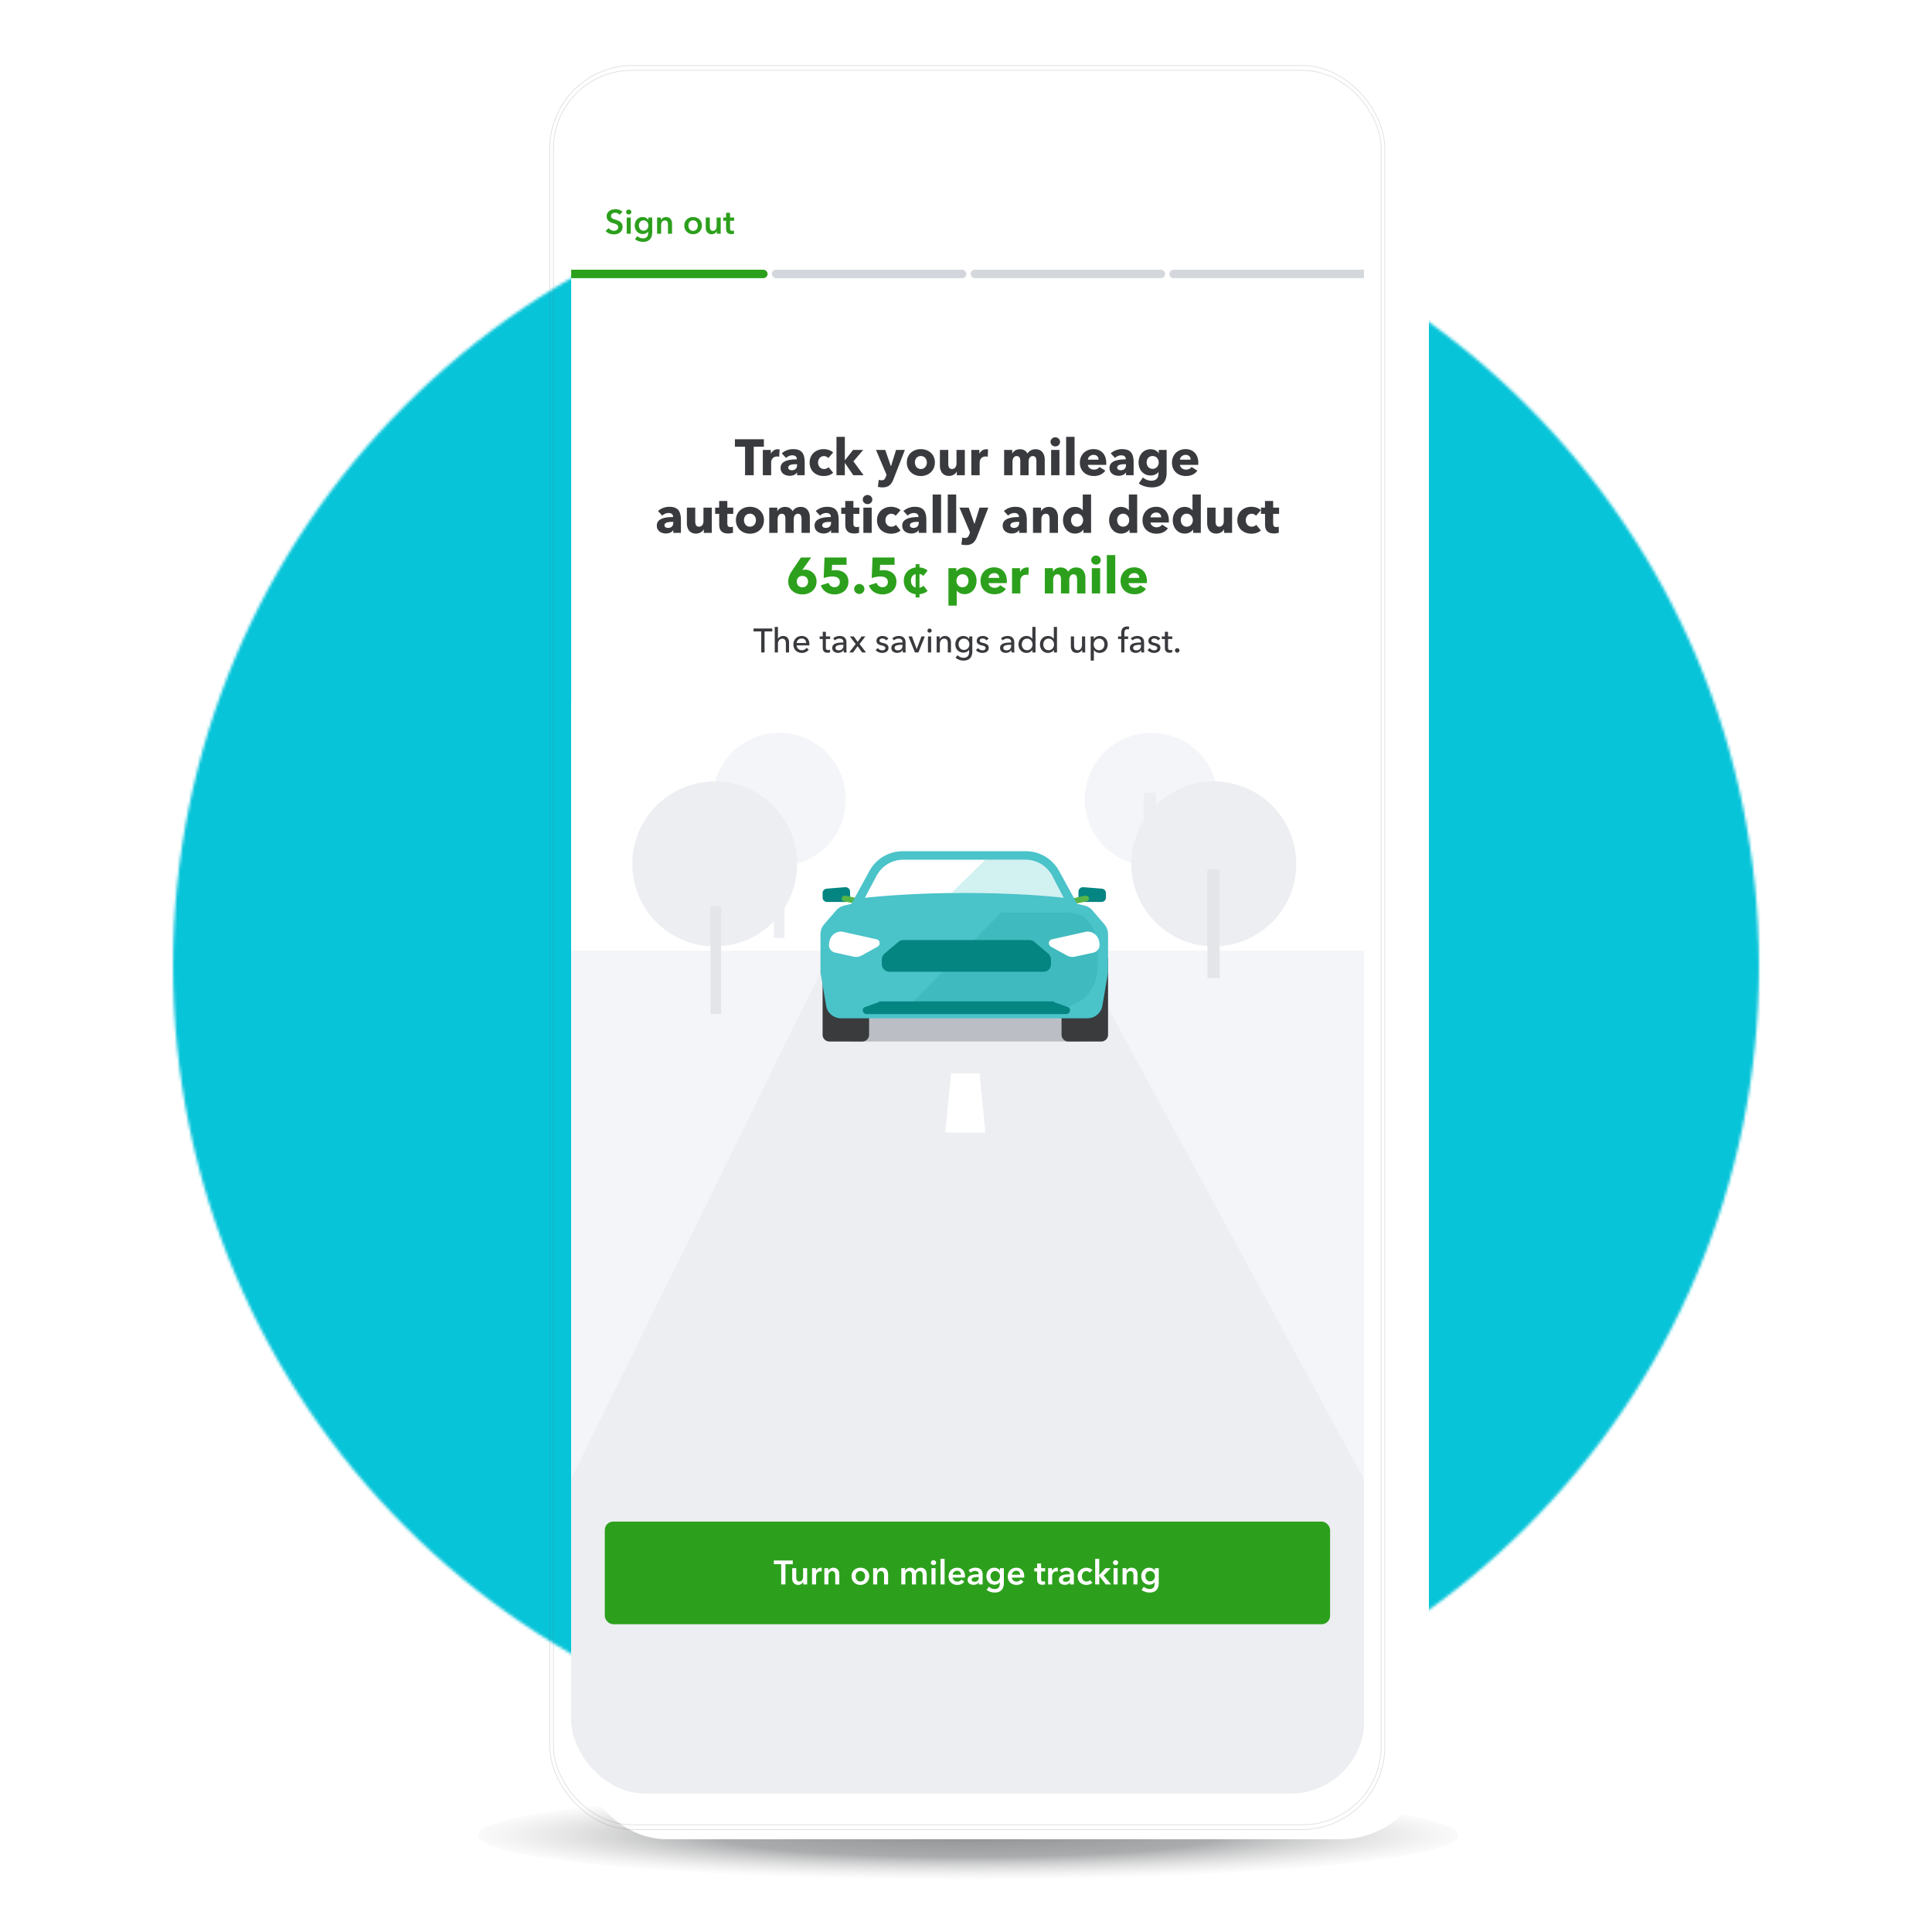 <svg xmlns="http://www.w3.org/2000/svg" width="670" height="670" fill="none" viewBox="0 0 670 670">
  <mask id="a" width="550" height="550" x="60" y="60" maskUnits="userSpaceOnUse" style="mask-type:alpha">
    <circle cx="335" cy="335" r="275" fill="#0FD46C"/>
  </mask>
  <g mask="url(#a)">
    <path fill="#07C4D9" d="M10 34h720v720H10z"/>
  </g>
  <g filter="url(#b)">
    <ellipse cx="335.709" cy="636.423" fill="url(#c)" rx="170" ry="15.577"/>
  </g>
  <g filter="url(#d)">
    <rect width="3.4" height="84.156" x="481.911" y="135.459" fill="#E8E8E8" rx="1.7"/>
  </g>
  <g filter="url(#e)">
    <rect width="3.4" height="40.803" x="481.911" y="258.718" fill="#E8E8E8" rx="1.7"/>
  </g>
  <g filter="url(#f)">
    <rect width="294.95" height="619.697" x="187.81" y="19" fill="#fff" rx="30.66"/>
  </g>
  <g filter="url(#g)">
    <rect width="287.045" height="608.391" x="191.762" y="24.228" stroke="#606366" stroke-opacity=".2" stroke-width=".256" rx="27.126"/>
  </g>
  <g filter="url(#h)">
    <rect width="289.594" height="611.791" x="190.486" y="22.528" stroke="#606366" stroke-opacity=".2" stroke-width=".256" rx="28.829"/>
  </g>
  <g clip-path="url(#i)">
    <g clip-path="url(#j)">
      <path fill="#fff" d="M198 29h275v595.467H198z"/>
      <path fill="#393A3D" d="M265.146 218.98v7.287h-1.162v-7.287h-2.663v-1.021h6.489v1.021h-2.664Zm4.632 2.57h.023c.259-.552.963-.998 1.76-.998 1.432 0 2.077 1.021 2.077 2.265v3.45h-1.103v-3.075c0-.903-.234-1.701-1.255-1.701-.868 0-1.502.728-1.502 1.831v2.945h-1.103v-8.871h1.103v4.154Zm6.488 1.443h3.309c-.023-.88-.54-1.572-1.56-1.572-.951 0-1.678.704-1.749 1.572Zm4.424.446c0 .117 0 .246-.012.375h-4.412c.035.951.833 1.69 1.807 1.69a1.91 1.91 0 0 0 1.619-.845l.775.622c-.599.774-1.408 1.138-2.394 1.138-1.689 0-2.933-1.173-2.933-2.921 0-1.737 1.244-2.946 2.875-2.946 1.642 0 2.675 1.115 2.675 2.887Zm7.195-2.734v.903h-1.478v2.899c0 .668.234.938.786.938.199 0 .457-.047.645-.141l.035.904a2.854 2.854 0 0 1-.938.152c-1.045 0-1.619-.586-1.619-1.736v-3.016h-1.068v-.903h1.068v-1.596h1.091v1.596h1.478Zm4.601 2.112v-.153c0-.821-.552-1.22-1.373-1.22a2.29 2.29 0 0 0-1.584.646l-.587-.704c.54-.517 1.373-.834 2.277-.834 1.595 0 2.323.951 2.323 2.183v2.429c0 .375.023.833.082 1.103h-.997a3.605 3.605 0 0 1-.094-.798h-.036c-.398.598-1.032.938-1.865.938-.88 0-2.018-.434-2.018-1.713 0-1.678 1.994-1.877 3.872-1.877Zm0 .798h-.27c-1.091 0-2.476.117-2.476 1.056 0 .657.587.868 1.138.868 1.033 0 1.608-.692 1.608-1.631v-.293Zm2.03 2.652 2.229-2.922-2.03-2.64h1.361l1.361 1.913 1.373-1.913h1.291l-2.007 2.628 2.241 2.934h-1.373l-1.548-2.171-1.573 2.171h-1.325Zm13.56-4.799-.762.645a1.519 1.519 0 0 0-1.291-.692c-.505 0-1.033.199-1.033.727 0 .47.423.646 1.268.833 1.056.235 1.865.669 1.865 1.643 0 1.314-1.091 1.795-2.217 1.795-.845 0-1.713-.328-2.241-.997l.786-.669c.293.434.856.774 1.478.774.552 0 1.103-.199 1.103-.809 0-.516-.505-.704-1.455-.927-.739-.176-1.619-.493-1.619-1.537 0-1.197 1.044-1.702 2.1-1.702.786 0 1.619.317 2.018.916Zm4.909 1.349v-.153c0-.821-.552-1.22-1.373-1.22a2.29 2.29 0 0 0-1.584.646l-.587-.704c.54-.517 1.373-.834 2.277-.834 1.595 0 2.323.951 2.323 2.183v2.429c0 .375.023.833.082 1.103h-.997a3.605 3.605 0 0 1-.094-.798h-.036c-.398.598-1.032.938-1.865.938-.88 0-2.018-.434-2.018-1.713 0-1.678 1.994-1.877 3.872-1.877Zm0 .798h-.27c-1.091 0-2.476.117-2.476 1.056 0 .657.587.868 1.138.868 1.033 0 1.608-.692 1.608-1.631v-.293Zm7.744-2.91-2.23 5.562h-1.197l-2.264-5.562h1.22l1.631 4.377h.024l1.642-4.377h1.174Zm2.181 0v5.562h-1.103v-5.562h1.103Zm.188-2.006c0 .399-.341.704-.74.704a.72.72 0 0 1-.727-.704c0-.399.329-.716.727-.716.399 0 .74.305.74.716Zm1.687 2.006h1.044c.024.282.047.681.047.915h.035c.27-.598 1.009-1.068 1.807-1.068 1.432 0 2.077 1.021 2.077 2.265v3.45h-1.103v-3.086c0-.904-.246-1.702-1.267-1.702-.868 0-1.49.728-1.49 1.831v2.957h-1.103v-4.365c0-.294-.012-.833-.047-1.197Zm6.606 7.369.704-.857a2.82 2.82 0 0 0 2.03.903c1.467 0 1.959-.903 1.959-2.053v-.716h-.023c-.411.622-1.173.963-1.96.963-1.701 0-2.804-1.268-2.804-2.863 0-1.596 1.091-2.899 2.793-2.899.798 0 1.584.352 2.006 1.045h.024v-.892h1.067v5.28c0 1.619-.762 3.098-3.074 3.098-.962 0-2.03-.376-2.722-1.009Zm1.044-4.647c0 1.021.681 1.96 1.842 1.96 1.139 0 1.889-.857 1.889-1.96 0-1.056-.762-1.959-1.889-1.959-1.161 0-1.842.891-1.842 1.959Zm10.406-1.959-.763.645a1.516 1.516 0 0 0-1.291-.692c-.504 0-1.032.199-1.032.727 0 .47.422.646 1.267.833 1.056.235 1.866.669 1.866 1.643 0 1.314-1.091 1.795-2.218 1.795-.845 0-1.713-.328-2.241-.997l.786-.669a1.83 1.83 0 0 0 1.479.774c.551 0 1.103-.199 1.103-.809 0-.516-.505-.704-1.455-.927-.74-.176-1.62-.493-1.62-1.537 0-1.197 1.045-1.702 2.101-1.702.786 0 1.619.317 2.018.916Zm7.842 1.349v-.153c0-.821-.552-1.22-1.373-1.22a2.29 2.29 0 0 0-1.584.646l-.587-.704c.54-.517 1.373-.834 2.276-.834 1.596 0 2.324.951 2.324 2.183v2.429c0 .375.023.833.082 1.103h-.998a3.665 3.665 0 0 1-.093-.798h-.036c-.399.598-1.032.938-1.865.938-.88 0-2.018-.434-2.018-1.713 0-1.678 1.994-1.877 3.872-1.877Zm0 .798h-.27c-1.091 0-2.476.117-2.476 1.056 0 .657.587.868 1.138.868 1.033 0 1.608-.692 1.608-1.631v-.293Zm7.333 1.772c-.423.668-1.22 1.032-2.007 1.032-1.713 0-2.804-1.314-2.804-2.945 0-1.643 1.127-2.922 2.793-2.922.903 0 1.595.446 1.983.986h.023v-4.142h1.103v8.871h-1.068v-.88h-.023Zm-3.661-1.913c0 1.044.634 2.018 1.842 2.018 1.127 0 1.878-.938 1.878-2.006 0-1.068-.751-2.018-1.878-2.018-1.208 0-1.842.962-1.842 2.006Zm11.109 1.913c-.423.668-1.22 1.032-2.007 1.032-1.713 0-2.804-1.314-2.804-2.945 0-1.643 1.127-2.922 2.793-2.922.903 0 1.595.446 1.983.986h.023v-4.142h1.103v8.871h-1.068v-.88h-.023Zm-3.661-1.913c0 1.044.634 2.018 1.842 2.018 1.127 0 1.877-.938 1.877-2.006 0-1.068-.75-2.018-1.877-2.018-1.208 0-1.842.962-1.842 2.006Zm14.57 2.793h-1.044a12.99 12.99 0 0 1-.047-.916h-.024c-.281.587-1.009 1.068-1.818 1.068-1.432 0-2.077-1.021-2.077-2.264v-3.45h1.103v3.074c0 .915.246 1.713 1.267 1.713.88 0 1.49-.727 1.49-1.83v-2.957h1.103v4.365c0 .293.012.833.047 1.197Zm2.969-.833v3.649h-1.103v-8.378h1.079v.868h.036c.363-.586 1.091-1.021 2.006-1.021 1.654 0 2.781 1.279 2.781 2.922 0 1.631-1.091 2.945-2.804 2.945-.787 0-1.549-.364-1.96-.985h-.035Zm3.661-1.96c0-1.044-.646-2.006-1.854-2.006-1.127 0-1.877.95-1.877 2.018 0 1.068.75 2.006 1.877 2.006 1.208 0 1.854-.974 1.854-2.018Zm8.222-2.769v.903h-1.29v4.659h-1.103v-4.659h-1.103v-.903h1.103v-1.162c0-1.302.575-2.288 2.077-2.288.258 0 .481.024.692.083l-.129.95a1.954 1.954 0 0 0-.552-.082c-.833 0-.985.657-.985 1.337v1.162h1.29Zm4.477 2.112v-.153c0-.821-.551-1.22-1.372-1.22a2.29 2.29 0 0 0-1.584.646l-.587-.704c.54-.517 1.373-.834 2.276-.834 1.596 0 2.323.951 2.323 2.183v2.429c0 .375.024.833.083 1.103h-.998a3.666 3.666 0 0 1-.094-.798h-.035c-.399.598-1.032.938-1.865.938-.88 0-2.019-.434-2.019-1.713 0-1.678 1.995-1.877 3.872-1.877Zm0 .798h-.269c-1.092 0-2.476.117-2.476 1.056 0 .657.586.868 1.138.868 1.032 0 1.607-.692 1.607-1.631v-.293Zm6.665-2.147-.763.645a1.516 1.516 0 0 0-1.29-.692c-.505 0-1.033.199-1.033.727 0 .47.422.646 1.267.833 1.056.235 1.866.669 1.866 1.643 0 1.314-1.091 1.795-2.218 1.795-.845 0-1.713-.328-2.241-.997l.786-.669a1.83 1.83 0 0 0 1.479.774c.551 0 1.103-.199 1.103-.809 0-.516-.505-.704-1.455-.927-.74-.176-1.62-.493-1.62-1.537 0-1.197 1.045-1.702 2.101-1.702.786 0 1.619.317 2.018.916Zm4.169-.763v.903h-1.478v2.899c0 .668.234.938.786.938.199 0 .457-.047.645-.141l.035.904a2.854 2.854 0 0 1-.938.152c-1.045 0-1.619-.586-1.619-1.736v-3.016h-1.068v-.903h1.068v-1.596h1.091v1.596h1.478Zm2.501 4.858c0 .41-.341.774-.787.774a.782.782 0 0 1-.786-.763c0-.422.341-.774.786-.774.446 0 .787.34.787.763Z"/>
      <path fill="#fff" d="M198 243.133h275V453.6H198z"/>
      <path fill="#F4F5F8" d="M198 329.667h275V513H198z"/>
      <path fill="#ECEEF1" d="m373.47 329.667-83.034-4.4L198 513h275l-99.53-183.333Z"/>
      <path fill="#fff" d="m339.696 372.2 2.037 20.534H327.8l2.037-20.534h9.859Z"/>
      <path fill="#BBBEC5" d="M373.734 361.2h-77.935c-2.163 0-3.932-1.776-3.932-3.946v-25.387h85.8v25.387a3.91 3.91 0 0 1-3.933 3.946Z"/>
      <path fill="#058581" d="M375.578 312.8h6.377c.855 0 1.578-.688 1.578-1.501v-1.627c0-.75-.591-1.439-1.446-1.501l-6.378-.501c-.92-.062-1.709.626-1.709 1.502v2.127c0 .875.657 1.501 1.578 1.501Z"/>
      <path fill="#57B547" d="m368.867 314.267 7.952-1.703c.522-.114.848-.511.848-.966 0-.624-.717-1.135-1.434-.965l-7.366 1.59v2.044Z"/>
      <path fill="#058581" d="M293.222 312.8h-6.377c-.855 0-1.578-.688-1.578-1.501v-1.627c0-.75.591-1.439 1.446-1.501l6.378-.501c.92-.062 1.709.626 1.709 1.502v2.127c0 .875-.723 1.501-1.578 1.501Z"/>
      <path fill="#57B547" d="m300.667 314.267-7.953-1.703c-.521-.114-.847-.511-.847-.966 0-.624.717-1.135 1.434-.965l7.366 1.59v2.044Z"/>
      <path fill="#393B3D" d="M299.01 330.4h-11.353c-1.328 0-2.39 1.048-2.39 2.359v26.082c0 1.31 1.062 2.359 2.39 2.359h11.353c1.328 0 2.39-1.049 2.39-2.359v-26.082c0-1.311-1.062-2.359-2.39-2.359Zm71.516 0h11.351c1.328 0 2.39 1.048 2.39 2.359v26.082c0 1.31-1.062 2.359-2.39 2.359h-11.351c-1.328 0-2.39-1.049-2.39-2.359v-26.082c-.066-1.311 1.062-2.359 2.39-2.359Z"/>
      <path fill="#4AC3C9" d="M377.129 353.134c2.554 0 4.715-1.823 5.173-4.362l1.899-11.131c.066-.26.066-.586.066-.846v-12.823c0-1.237-.459-2.409-1.244-3.385l-4.191-4.882c-.721-.847-1.769-1.497-2.882-1.693l-2.423-.586-6.286-11.456a13.08 13.08 0 0 0-11.46-6.77h-42.762a13.08 13.08 0 0 0-11.46 6.77l-6.286 11.456-2.423.586a5.674 5.674 0 0 0-2.881 1.693l-4.191 4.882a5.26 5.26 0 0 0-1.245 3.385v12.823c0 .26 0 .586.066.846l1.899 11.131c.393 2.539 2.619 4.362 5.173 4.362h85.458Z"/>
      <path fill="#fff" d="M368.867 311.333c-5.046-.579-17.496-1.674-34.467-1.674s-29.421 1.159-34.467 1.674l4.063-7.662c1.835-3.413 5.373-5.538 9.305-5.538h42.264c3.931 0 7.47 2.125 9.305 5.538l3.997 7.662Z"/>
      <path fill="#22BCBD" d="M334.275 309.659c17.033 0 29.528 1.159 34.592 1.674l-4.078-7.662c-1.841-3.413-5.392-5.538-9.338-5.538h-13.745L330 309.595c1.447.064 2.828.064 4.275.064Z" opacity=".2"/>
      <path fill="#058581" d="M380.404 338.026c.065-.728.131-1.521.196-2.249v-7.406c0-3.241-1.112-6.415-3.205-8.862l-1.308-1.521c-.197-.199-.458-.397-.72-.463l-2.551-.661a14.346 14.346 0 0 0-3.336-.397h-22.24l-32.64 33h52.525c6.542 0 12.232-4.828 13.279-11.441Z" opacity=".15"/>
      <path fill="#fff" d="m289.545 330.338 6.555 1.436c.927.205 1.854.068 2.715-.41l5.561-3.077c1.06-.616.861-2.257-.331-2.53l-11.653-2.598c-2.119-.479-4.237.957-4.701 3.145l-.132.752c-.397 1.504.53 2.94 1.986 3.282Zm89.732 0-6.564 1.436c-.929.205-1.857.068-2.719-.41l-5.569-3.077c-1.061-.616-.862-2.257.331-2.53l11.67-2.598c2.122-.479 4.243.957 4.707 3.145l.133.752c.332 1.504-.597 2.94-1.989 3.282Z"/>
      <path fill="#058581" d="M369.736 351.667h-69.239c-1.176 0-1.764-1.511-.849-2.299l4.899-1.773c.261-.197.522-.328.849-.328h59.506c.327 0 .654.131.849.328l4.899 1.773c.85.788.327 2.299-.914 2.299ZM361.928 337h-53.526c-1.431 0-2.602-1.238-2.602-2.75v-1.444c0-.825.39-1.65.976-2.131l4.812-4.056a2.417 2.417 0 0 1 1.626-.619h43.836c.585 0 1.171.206 1.626.619l4.813 4.056c.585.55.975 1.306.975 2.131v1.444c.065 1.512-1.106 2.75-2.536 2.75Z"/>
      <circle cx="270.233" cy="277.233" r="23.1" fill="#F4F5F8"/>
      <path fill="#ECEEF1" d="M268.4 287.867h3.667v37.4H268.4z"/>
      <circle cx="247.867" cy="299.6" r="28.6" fill="#ECEEF1"/>
      <path fill="#E3E5E8" d="M246.4 314.267h3.667v37.4H246.4z"/>
      <circle cx="399.3" cy="277.233" r="23.1" fill="#F4F5F8"/>
      <circle cx="420.933" cy="299.6" r="28.6" fill="#ECEEF1"/>
      <path fill="#ECEEF1" d="M400.904 312.495h-4.244v-37.597h4.244v37.597Z"/>
      <path fill="#E3E5E8" d="M422.968 339.109h-4.243v-37.597h4.243v37.597Z"/>
      <path fill="#393A3D" d="M264.908 154.909h-3.52v9.891h-3.01v-9.891h-3.52v-2.57h10.05v2.57Zm5.442.95-.123 2.535a2.794 2.794 0 0 0-.739-.088c-1.549 0-2.06 1.267-2.06 1.988v4.506h-2.886v-8.765h2.781v1.267h.035c.44-.88 1.302-1.513 2.376-1.513.229 0 .475.017.616.07Zm6.07 5.421v-.299h-.37c-1.267 0-2.693.158-2.693 1.197 0 .668.669.897 1.25.897 1.161 0 1.813-.704 1.813-1.795Zm-3.837-2.482-1.461-1.566c1.021-.968 2.482-1.478 3.907-1.478 2.939 0 4.031 1.443 4.031 4.628v4.418h-2.64v-.933h-.053c-.44.722-1.443 1.144-2.482 1.144-1.39 0-3.185-.686-3.185-2.745 0-2.535 3.08-2.957 5.632-2.957v-.141c0-.862-.687-1.267-1.584-1.267-.828 0-1.637.405-2.165.897Zm16.34-1.865-1.672 1.936c-.317-.423-.951-.704-1.532-.704-1.214 0-2.024 1.038-2.024 2.253 0 1.214.792 2.235 2.06 2.235.58 0 1.214-.229 1.566-.651l1.602 1.953c-.722.704-1.954 1.127-3.239 1.127-2.763 0-4.91-1.76-4.91-4.664 0-2.852 2.165-4.664 4.893-4.664 1.249 0 2.569.475 3.256 1.179Zm7.038 3.062 3.52 4.805h-3.572l-2.869-4.206h-.053v4.206h-2.904v-13.306h2.904v8.096h.053l2.798-3.555h3.503l-3.38 3.96Zm17.842-3.96-3.925 10.085c-.704 1.83-1.654 2.904-3.854 2.904a7.061 7.061 0 0 1-1.584-.194l.317-2.428c.281.088.651.158.932.158.898 0 1.197-.422 1.479-1.179l.281-.722-3.66-8.624h3.203l1.953 5.632h.053l1.743-5.632h3.062Zm10.408 4.347c0 2.869-2.217 4.7-4.875 4.7-2.64 0-4.857-1.831-4.857-4.7 0-2.868 2.217-4.628 4.857-4.628 2.658 0 4.875 1.76 4.875 4.628Zm-2.78 0c0-1.126-.74-2.235-2.095-2.235-1.355 0-2.059 1.109-2.059 2.235 0 1.127.722 2.271 2.077 2.271s2.077-1.144 2.077-2.271Zm13.161 4.418h-2.78v-1.214h-.036c-.404.774-1.408 1.46-2.64 1.46-2.358 0-3.185-1.83-3.185-3.59v-5.421h2.904v4.752c0 .986.246 1.866 1.302 1.866 1.003 0 1.549-.88 1.549-1.883v-4.735h2.886v8.765Zm8.066-8.941-.123 2.535a2.796 2.796 0 0 0-.74-.088c-1.548 0-2.059 1.267-2.059 1.988v4.506h-2.886v-8.765h2.781v1.267h.035c.44-.88 1.302-1.513 2.376-1.513.229 0 .475.017.616.07Zm19.65 8.941h-2.886v-4.787c0-1.003-.229-1.848-1.25-1.848-.986 0-1.461.915-1.461 1.901v4.734h-2.886v-4.998c0-1.004-.387-1.637-1.25-1.637-.915 0-1.443.827-1.443 1.883v4.752h-2.904v-8.765h2.798v1.215h.036c.404-.74 1.302-1.461 2.622-1.461 1.267 0 2.147.545 2.64 1.496.581-.915 1.496-1.496 2.798-1.496 2.376 0 3.186 1.936 3.186 3.59v5.421Zm5.312-11.563c0 .897-.739 1.584-1.654 1.584-.933 0-1.655-.722-1.655-1.584 0-.845.722-1.584 1.655-1.584.915 0 1.654.704 1.654 1.584Zm-.211 11.563h-2.886v-8.765h2.886v8.765Zm5.243 0h-2.922v-13.306h2.922V164.8Zm4.609-5.386h3.713c0-.915-.581-1.672-1.725-1.672-1.108 0-1.918.775-1.988 1.672Zm6.371 1.109c0 .229 0 .475-.018.687h-6.353c.088.968 1.056 1.654 2.094 1.654.915 0 1.549-.387 1.936-.915l2.006 1.267c-.827 1.197-2.2 1.866-3.977 1.866-2.64 0-4.823-1.672-4.823-4.629 0-2.869 2.077-4.699 4.735-4.699 2.587 0 4.4 1.777 4.4 4.769Zm6.861.757v-.299h-.37c-1.267 0-2.692.158-2.692 1.197 0 .668.668.897 1.249.897 1.162 0 1.813-.704 1.813-1.795Zm-3.837-2.482-1.461-1.566c1.021-.968 2.482-1.478 3.908-1.478 2.939 0 4.03 1.443 4.03 4.628v4.418h-2.64v-.933h-.053c-.44.722-1.443 1.144-2.481 1.144-1.391 0-3.186-.686-3.186-2.745 0-2.535 3.08-2.957 5.632-2.957v-.141c0-.862-.686-1.267-1.584-1.267-.827 0-1.637.405-2.165.897Zm17.924 5.175c0 3.432-2.041 5.051-5.157 5.051-1.531 0-3.326-.493-4.505-1.373l1.443-2.059a4.484 4.484 0 0 0 2.904 1.109c1.69 0 2.482-.986 2.482-2.447v-.528h-.053c-.546.704-1.496 1.162-2.658 1.162-2.657 0-4.189-2.077-4.189-4.506 0-2.428 1.532-4.593 4.172-4.593 1.091 0 2.182.44 2.798 1.373h.035v-1.127h2.728v7.938Zm-2.745-3.608c0-1.197-.828-2.218-2.13-2.218s-2.059 1.003-2.059 2.218c0 1.161.757 2.235 2.059 2.235 1.32 0 2.13-1.038 2.13-2.235Zm7.36-.951h3.714c0-.915-.581-1.672-1.725-1.672-1.109 0-1.919.775-1.989 1.672Zm6.371 1.109c0 .229 0 .475-.017.687h-6.354c.088.968 1.056 1.654 2.094 1.654.916 0 1.549-.387 1.936-.915l2.007 1.267c-.827 1.197-2.2 1.866-3.978 1.866-2.64 0-4.822-1.672-4.822-4.629 0-2.869 2.077-4.699 4.734-4.699 2.587 0 4.4 1.777 4.4 4.769ZM233.494 181.28v-.299h-.37c-1.267 0-2.693.158-2.693 1.197 0 .668.669.897 1.25.897 1.162 0 1.813-.704 1.813-1.795Zm-3.837-2.482-1.461-1.566c1.021-.968 2.482-1.478 3.907-1.478 2.94 0 4.031 1.443 4.031 4.628v4.418h-2.64v-.933h-.053c-.44.722-1.443 1.144-2.482 1.144-1.39 0-3.185-.686-3.185-2.745 0-2.535 3.08-2.957 5.632-2.957v-.141c0-.862-.687-1.267-1.584-1.267-.827 0-1.637.405-2.165.897Zm17.185 6.002h-2.781v-1.214h-.035c-.405.774-1.408 1.46-2.64 1.46-2.359 0-3.186-1.83-3.186-3.59v-5.421h2.904v4.752c0 .986.247 1.866 1.303 1.866 1.003 0 1.548-.88 1.548-1.883v-4.735h2.887v8.765Zm7.449-6.6h-2.059v3.344c0 .81.264 1.232 1.091 1.232.282 0 .634-.053.845-.141l.035 2.112c-.387.141-1.056.264-1.672.264-2.341 0-3.115-1.249-3.115-3.115V178.2h-1.408v-2.165h1.39v-2.305h2.834v2.305h2.059v2.165Zm10.649 2.182c0 2.869-2.217 4.7-4.875 4.7-2.64 0-4.858-1.831-4.858-4.7 0-2.868 2.218-4.628 4.858-4.628 2.658 0 4.875 1.76 4.875 4.628Zm-2.781 0c0-1.126-.739-2.235-2.094-2.235s-2.059 1.109-2.059 2.235c0 1.127.721 2.271 2.077 2.271 1.355 0 2.076-1.144 2.076-2.271Zm18.689 4.418h-2.887v-4.787c0-1.003-.228-1.848-1.249-1.848-.986 0-1.461.915-1.461 1.901v4.734h-2.886v-4.998c0-1.004-.388-1.637-1.25-1.637-.915 0-1.443.827-1.443 1.883v4.752h-2.904v-8.765h2.798v1.215h.035c.405-.74 1.303-1.461 2.623-1.461 1.267 0 2.147.545 2.64 1.496.581-.915 1.496-1.496 2.798-1.496 2.376 0 3.186 1.936 3.186 3.59v5.421Zm7.354-3.52v-.299h-.37c-1.267 0-2.693.158-2.693 1.197 0 .668.669.897 1.25.897 1.161 0 1.813-.704 1.813-1.795Zm-3.837-2.482-1.461-1.566c1.021-.968 2.482-1.478 3.907-1.478 2.939 0 4.031 1.443 4.031 4.628v4.418h-2.64v-.933h-.053c-.44.722-1.443 1.144-2.482 1.144-1.39 0-3.185-.686-3.185-2.745 0-2.535 3.08-2.957 5.632-2.957v-.141c0-.862-.687-1.267-1.584-1.267-.828 0-1.637.405-2.165.897Zm13.651-.598h-2.059v3.344c0 .81.264 1.232 1.091 1.232.282 0 .634-.053.845-.141l.035 2.112c-.387.141-1.056.264-1.672.264-2.341 0-3.115-1.249-3.115-3.115V178.2h-1.408v-2.165h1.39v-2.305h2.834v2.305h2.059v2.165Zm4.489-4.963c0 .897-.739 1.584-1.654 1.584-.933 0-1.655-.722-1.655-1.584 0-.845.722-1.584 1.655-1.584.915 0 1.654.704 1.654 1.584Zm-.211 11.563h-2.886v-8.765h2.886v8.765Zm9.995-7.867-1.672 1.936c-.317-.423-.95-.704-1.531-.704-1.214 0-2.024 1.038-2.024 2.253 0 1.214.792 2.235 2.059 2.235.581 0 1.215-.229 1.567-.651l1.601 1.953c-.721.704-1.953 1.127-3.238 1.127-2.763 0-4.911-1.76-4.911-4.664 0-2.852 2.165-4.664 4.893-4.664 1.25 0 2.57.475 3.256 1.179Zm6.317 4.347v-.299h-.369c-1.268 0-2.693.158-2.693 1.197 0 .668.669.897 1.249.897 1.162 0 1.813-.704 1.813-1.795Zm-3.837-2.482-1.46-1.566c1.02-.968 2.481-1.478 3.907-1.478 2.939 0 4.03 1.443 4.03 4.628v4.418h-2.64v-.933h-.053c-.44.722-1.443 1.144-2.481 1.144-1.391 0-3.186-.686-3.186-2.745 0-2.535 3.08-2.957 5.632-2.957v-.141c0-.862-.686-1.267-1.584-1.267-.827 0-1.637.405-2.165.897Zm11.588 6.002h-2.921v-13.306h2.921V184.8Zm5.243 0h-2.922v-13.306h2.922V184.8Zm11.155-8.765-3.924 10.085c-.704 1.83-1.655 2.904-3.855 2.904a7.076 7.076 0 0 1-1.584-.194l.317-2.428c.282.088.651.158.933.158.897 0 1.197-.422 1.478-1.179l.282-.722-3.661-8.624h3.203l1.954 5.632h.053l1.742-5.632h3.062Zm10.69 5.245v-.299h-.369c-1.267 0-2.693.158-2.693 1.197 0 .668.669.897 1.25.897 1.161 0 1.812-.704 1.812-1.795Zm-3.836-2.482-1.461-1.566c1.021-.968 2.481-1.478 3.907-1.478 2.939 0 4.03 1.443 4.03 4.628v4.418h-2.64v-.933h-.052c-.44.722-1.444 1.144-2.482 1.144-1.39 0-3.186-.686-3.186-2.745 0-2.535 3.08-2.957 5.632-2.957v-.141c0-.862-.686-1.267-1.584-1.267-.827 0-1.636.405-2.164.897Zm17.29 6.002h-2.904v-4.787c0-.968-.264-1.848-1.303-1.848-1.02 0-1.548.88-1.548 1.883v4.752h-2.904v-8.765h2.798v1.215h.035c.405-.775 1.408-1.461 2.623-1.461 2.358 0 3.203 1.83 3.203 3.59v5.421Zm11.479 0h-2.658v-1.144h-.035c-.563.88-1.707 1.39-2.869 1.39-2.64 0-4.171-2.217-4.171-4.664 0-2.446 1.584-4.593 4.136-4.593 1.285 0 2.182.598 2.675 1.179h.035v-5.474h2.887V184.8Zm-2.763-4.4c0-1.109-.81-2.253-2.112-2.253-1.373 0-2.077 1.109-2.077 2.235 0 1.144.704 2.271 2.077 2.271 1.302 0 2.112-1.109 2.112-2.253Zm18.747 4.4h-2.657v-1.144h-.036c-.563.88-1.707 1.39-2.868 1.39-2.64 0-4.172-2.217-4.172-4.664 0-2.446 1.584-4.593 4.136-4.593 1.285 0 2.183.598 2.676 1.179h.035v-5.474h2.886V184.8Zm-2.763-4.4c0-1.109-.81-2.253-2.112-2.253-1.373 0-2.077 1.109-2.077 2.235 0 1.144.704 2.271 2.077 2.271 1.302 0 2.112-1.109 2.112-2.253Zm7.378-.986h3.714c0-.915-.581-1.672-1.725-1.672-1.109 0-1.919.775-1.989 1.672Zm6.371 1.109c0 .229 0 .475-.017.687h-6.354c.088.968 1.056 1.654 2.094 1.654.916 0 1.549-.387 1.936-.915l2.007 1.267c-.827 1.197-2.2 1.866-3.978 1.866-2.64 0-4.822-1.672-4.822-4.629 0-2.869 2.077-4.699 4.734-4.699 2.587 0 4.4 1.777 4.4 4.769Zm11.083 4.277h-2.658v-1.144h-.035c-.563.88-1.707 1.39-2.869 1.39-2.64 0-4.171-2.217-4.171-4.664 0-2.446 1.584-4.593 4.136-4.593 1.285 0 2.183.598 2.675 1.179h.036v-5.474h2.886V184.8Zm-2.763-4.4c0-1.109-.81-2.253-2.112-2.253-1.373 0-2.077 1.109-2.077 2.235 0 1.144.704 2.271 2.077 2.271 1.302 0 2.112-1.109 2.112-2.253Zm13.608 4.4h-2.781v-1.214h-.035c-.405.774-1.408 1.46-2.64 1.46-2.358 0-3.186-1.83-3.186-3.59v-5.421h2.905v4.752c0 .986.246 1.866 1.302 1.866 1.003 0 1.549-.88 1.549-1.883v-4.735h2.886v8.765Zm9.966-7.867-1.672 1.936c-.317-.423-.95-.704-1.531-.704-1.214 0-2.024 1.038-2.024 2.253 0 1.214.792 2.235 2.059 2.235.581 0 1.215-.229 1.567-.651l1.601 1.953c-.721.704-1.953 1.127-3.238 1.127-2.763 0-4.911-1.76-4.911-4.664 0-2.852 2.165-4.664 4.893-4.664 1.25 0 2.57.475 3.256 1.179Zm6.335 1.267h-2.059v3.344c0 .81.264 1.232 1.091 1.232.282 0 .634-.053.845-.141l.035 2.112c-.387.141-1.056.264-1.672.264-2.341 0-3.115-1.249-3.115-3.115V178.2h-1.408v-2.165h1.39v-2.305h2.834v2.305h2.059v2.165Z"/>
      <path fill="#2CA01C" d="M283.171 201.611c0 2.834-2.217 4.523-4.91 4.523-2.71 0-4.91-1.724-4.91-4.452 0-1.479.563-2.623 1.39-3.855l3.01-4.488h3.572l-3.062 4.259-.053.088c.229-.088.599-.14.88-.14 2.183 0 4.083 1.636 4.083 4.065Zm-2.956.071c0-1.127-.775-1.954-1.936-1.954-1.162 0-1.972.81-1.972 1.971 0 1.074.775 1.971 1.954 1.971 1.162 0 1.954-.809 1.954-1.988Zm14 0c0 3.027-2.358 4.452-4.805 4.452-2.27 0-4.153-1.196-4.734-3.168l2.693-.827a2.084 2.084 0 0 0 2.006 1.496c1.003 0 1.866-.616 1.866-1.813 0-1.478-1.338-1.9-2.552-1.9-.88 0-2.165.228-3.045.545l.299-7.128h7.638v2.535h-5.016l-.105 1.971c.369-.088.88-.123 1.249-.123 2.5 0 4.506 1.337 4.506 3.96Zm5.553 2.569c0 .968-.81 1.725-1.76 1.725-.968 0-1.796-.739-1.796-1.707 0-.951.81-1.743 1.796-1.743.95 0 1.76.757 1.76 1.725Zm11.102-2.569c0 3.027-2.359 4.452-4.805 4.452-2.27 0-4.154-1.196-4.734-3.168l2.692-.827a2.086 2.086 0 0 0 2.007 1.496c1.003 0 1.865-.616 1.865-1.813 0-1.478-1.337-1.9-2.552-1.9-.88 0-2.164.228-3.044.545l.299-7.128h7.638v2.535h-5.016l-.105 1.971c.369-.088.88-.123 1.249-.123 2.499 0 4.506 1.337 4.506 3.96Zm10.815 3.22c-.687.687-1.76 1.056-2.816 1.144v1.144h-1.338v-1.144c-2.482-.281-4.101-2.147-4.101-4.646 0-2.517 1.637-4.259 4.101-4.611v-1.127h1.338v1.127c1.073.07 2.147.422 2.798 1.109l-1.461 1.83a2.233 2.233 0 0 0-1.337-.686v4.752a2.236 2.236 0 0 0 1.39-.687l1.426 1.795Zm-4.154-1.144v-4.681c-1.056.246-1.619 1.197-1.619 2.341 0 1.108.598 2.059 1.619 2.34Zm21.129-2.376c0 2.447-1.532 4.664-4.172 4.664-1.073 0-2.112-.457-2.657-1.214h-.035v5.192h-2.887v-12.989h2.746v1.074h.053c.528-.704 1.513-1.32 2.798-1.32 2.552 0 4.154 2.147 4.154 4.593Zm-2.799 0c0-1.126-.686-2.235-2.059-2.235-1.302 0-2.112 1.144-2.112 2.253 0 1.144.81 2.253 2.112 2.253 1.373 0 2.059-1.127 2.059-2.271Zm6.939-.968h3.713c0-.915-.581-1.672-1.725-1.672-1.108 0-1.918.775-1.988 1.672Zm6.371 1.109c0 .229 0 .475-.018.687H342.8c.088.968 1.056 1.654 2.094 1.654.915 0 1.549-.387 1.936-.915l2.006 1.267c-.827 1.197-2.2 1.866-3.977 1.866-2.64 0-4.823-1.672-4.823-4.629 0-2.869 2.077-4.699 4.735-4.699 2.587 0 4.4 1.777 4.4 4.769Zm7.598-4.664-.123 2.535a2.796 2.796 0 0 0-.74-.088c-1.548 0-2.059 1.267-2.059 1.988v4.506h-2.886v-8.765h2.781v1.267h.035c.44-.88 1.302-1.513 2.376-1.513.229 0 .475.017.616.07Zm19.65 8.941h-2.887v-4.787c0-1.003-.228-1.848-1.249-1.848-.986 0-1.461.915-1.461 1.901v4.734h-2.886v-4.998c0-1.004-.388-1.637-1.25-1.637-.915 0-1.443.827-1.443 1.883v4.752h-2.904v-8.765h2.798v1.215h.035c.405-.74 1.303-1.461 2.623-1.461 1.267 0 2.147.545 2.64 1.496.581-.915 1.496-1.496 2.798-1.496 2.376 0 3.186 1.936 3.186 3.59v5.421Zm5.312-11.563c0 .897-.739 1.584-1.654 1.584-.933 0-1.655-.722-1.655-1.584 0-.845.722-1.584 1.655-1.584.915 0 1.654.704 1.654 1.584Zm-.211 11.563h-2.887v-8.765h2.887v8.765Zm5.243 0h-2.922v-13.306h2.922V205.8Zm4.608-5.386h3.714c0-.915-.581-1.672-1.725-1.672-1.109 0-1.918.775-1.989 1.672Zm6.372 1.109c0 .229 0 .475-.018.687h-6.354c.088.968 1.056 1.654 2.095 1.654.915 0 1.549-.387 1.936-.915l2.006 1.267c-.827 1.197-2.2 1.866-3.977 1.866-2.64 0-4.823-1.672-4.823-4.629 0-2.869 2.077-4.699 4.735-4.699 2.587 0 4.4 1.777 4.4 4.769Z"/>
      <path fill="#ECEEF1" d="M198 513h275v111.467H198z"/>
      <rect width="251.533" height="35.6" x="209.733" y="527.667" fill="#2CA01C" rx="2.933"/>
      <path fill="#fff" d="M270.907 549.466v-7.016h-2.546v-1.291h6.571v1.291h-2.546v7.016h-1.479Zm9.006-5.632v5.632h-1.338v-.903h-.023c-.247.563-.915 1.068-1.748 1.068-1.467 0-2.077-1.127-2.077-2.277v-3.52h1.408v3.121c0 .669.152 1.502 1.056 1.502.891 0 1.314-.774 1.314-1.525v-3.098h1.408Zm1.69 5.632v-5.632h1.349v.939h.024c.305-.645.903-1.103 1.642-1.103.106 0 .247.012.341.035v1.291a1.644 1.644 0 0 0-.435-.059c-1.267 0-1.513 1.103-1.513 1.514v3.015h-1.408Zm4.274 0v-5.632h1.337v.904h.024c.246-.563.915-1.068 1.748-1.068 1.467 0 2.077 1.126 2.077 2.276v3.52h-1.408v-3.121c0-.669-.153-1.502-1.056-1.502-.892 0-1.314.775-1.314 1.526v3.097h-1.408Zm9.434-2.839c0-1.772 1.361-2.957 3.062-2.957 1.702 0 3.063 1.185 3.063 2.957 0 1.772-1.361 3.004-3.063 3.004-1.701 0-3.062-1.232-3.062-3.004Zm1.431 0c0 .88.517 1.83 1.631 1.83 1.115 0 1.631-.95 1.631-1.83 0-.88-.516-1.807-1.631-1.807-1.114 0-1.631.927-1.631 1.807Zm6.059 2.839v-5.632h1.337v.904h.024c.246-.563.915-1.068 1.748-1.068 1.467 0 2.077 1.126 2.077 2.276v3.52h-1.408v-3.121c0-.669-.153-1.502-1.056-1.502-.892 0-1.314.775-1.314 1.526v3.097h-1.408Zm16.485-5.796c1.467 0 2.077 1.126 2.077 2.276v3.52h-1.408v-3.121c0-.669-.152-1.502-1.056-1.502-.88 0-1.243.822-1.243 1.549v3.074h-1.408v-3.402c0-.693-.329-1.221-1.045-1.221-.845 0-1.232.775-1.232 1.526v3.097h-1.408v-5.632h1.338v.904h.023c.247-.552.845-1.068 1.749-1.068.868 0 1.443.434 1.76 1.068.375-.681 1.009-1.068 1.853-1.068Zm3.739 5.796v-5.632h1.408v5.632h-1.408Zm-.199-7.544c0-.446.375-.845.892-.845.516 0 .915.364.915.845s-.399.845-.915.845c-.517 0-.892-.399-.892-.845Zm3.339 7.544v-8.87h1.408v8.87h-1.408Zm4.195-3.379h2.887c0-.727-.411-1.361-1.326-1.361-.833 0-1.502.575-1.561 1.361Zm4.295.634c0 .129 0 .246-.012.375h-4.283c.059.798.787 1.385 1.608 1.385.704 0 1.173-.282 1.49-.728l.939.751c-.552.751-1.35 1.127-2.417 1.127-1.737 0-3.028-1.115-3.028-2.945 0-1.819 1.279-3.016 2.981-3.016 1.572 0 2.722 1.021 2.722 3.051Zm4.791 2.745v-.715h-.035c-.282.492-.95.856-1.748.856-.904 0-2.112-.434-2.112-1.748 0-1.678 2.112-1.913 3.872-1.913v-.14c0-.693-.587-1.033-1.291-1.033-.598 0-1.173.282-1.537.645l-.727-.856c.633-.587 1.525-.892 2.381-.892 2.019 0 2.511 1.244 2.511 2.37v3.426h-1.314Zm-.023-2.37v-.199h-.317c-.892 0-2.147.105-2.147.938 0 .54.504.704.985.704.963 0 1.479-.551 1.479-1.443Zm7.366-3.262h1.338v5.128c0 2.03-.986 3.32-3.18 3.32-.915 0-2.065-.328-2.793-.927l.81-1.091c.54.516 1.267.798 1.971.798 1.361 0 1.784-.821 1.784-1.936v-.411h-.024c-.41.552-1.068.845-1.842.845-1.69 0-2.781-1.337-2.781-2.933 0-1.631 1.056-2.957 2.758-2.957.786 0 1.525.329 1.936 1.009h.023v-.845Zm-1.666.986c-1.021 0-1.619.798-1.619 1.795 0 .892.598 1.784 1.607 1.784 1.044 0 1.678-.845 1.678-1.784 0-.974-.645-1.795-1.666-1.795Zm5.771 1.267h2.886c0-.727-.41-1.361-1.326-1.361-.833 0-1.502.575-1.56 1.361Zm4.294.634c0 .129 0 .246-.012.375h-4.282c.058.798.786 1.385 1.607 1.385.704 0 1.174-.282 1.49-.728l.939.751c-.551.751-1.349 1.127-2.417 1.127-1.737 0-3.027-1.115-3.027-2.945 0-1.819 1.279-3.016 2.98-3.016 1.572 0 2.722 1.021 2.722 3.051Zm4.473-1.76h-.985v-1.127h.985v-1.631h1.385v1.631h1.408v1.127h-1.408v2.616c0 .505.117.869.739.869.188 0 .434-.036.598-.118l.047 1.103a2.908 2.908 0 0 1-.938.153c-1.491 0-1.831-.916-1.831-1.995v-2.628Zm3.812 4.505v-5.632h1.349v.939h.023c.306-.645.904-1.103 1.643-1.103.106 0 .247.012.34.035v1.291a1.638 1.638 0 0 0-.434-.059c-1.267 0-1.513 1.103-1.513 1.514v3.015h-1.408Zm7.621 0v-.715h-.035c-.282.492-.95.856-1.748.856-.904 0-2.112-.434-2.112-1.748 0-1.678 2.112-1.913 3.872-1.913v-.14c0-.693-.587-1.033-1.291-1.033-.598 0-1.173.282-1.537.645l-.727-.856c.633-.587 1.525-.892 2.381-.892 2.019 0 2.511 1.244 2.511 2.37v3.426h-1.314Zm-.023-2.37v-.199h-.317c-.892 0-2.147.105-2.147.938 0 .54.504.704.985.704.962 0 1.479-.551 1.479-1.443Zm7.788-2.546-.962.845c-.223-.317-.704-.552-1.161-.552-1.033 0-1.549.927-1.549 1.807 0 .88.528 1.807 1.596 1.807.434 0 .915-.176 1.185-.504l.88.891c-.47.505-1.244.787-2.077.787-1.666 0-3.051-1.103-3.051-2.981 0-1.83 1.361-2.98 3.016-2.98.821 0 1.677.329 2.123.88Zm.942 4.916v-8.87h1.408v5.608h.036l2.135-2.37h1.807l-2.441 2.546 2.593 3.086h-1.865l-2.229-2.886h-.036v2.886h-1.408Zm6.371 0v-5.632h1.408v5.632h-1.408Zm-.199-7.544c0-.446.375-.845.891-.845.517 0 .916.364.916.845s-.399.845-.916.845c-.516 0-.891-.399-.891-.845Zm3.315 7.544v-5.632h1.338v.904h.023c.247-.563.916-1.068 1.749-1.068 1.466 0 2.076 1.126 2.076 2.276v3.52h-1.408v-3.121c0-.669-.152-1.502-1.056-1.502-.891 0-1.314.775-1.314 1.526v3.097h-1.408Zm11.218-5.632h1.337v5.128c0 2.03-.985 3.32-3.179 3.32-.916 0-2.065-.328-2.793-.927l.81-1.091a2.89 2.89 0 0 0 1.971.798c1.361 0 1.783-.821 1.783-1.936v-.411h-.023c-.411.552-1.068.845-1.842.845-1.69 0-2.781-1.337-2.781-2.933 0-1.631 1.056-2.957 2.757-2.957.786 0 1.526.329 1.936 1.009h.024v-.845Zm-1.666.986c-1.021 0-1.62.798-1.62 1.795 0 .892.599 1.784 1.608 1.784 1.044 0 1.678-.845 1.678-1.784 0-.974-.646-1.795-1.666-1.795Z"/>
      <g clip-path="url(#k)">
        <g clip-path="url(#l)">
          <path fill="#2C9F1C" d="m215.846 73.44-.962 1.056c-.316-.41-.938-.716-1.525-.716-.681 0-1.467.329-1.467 1.138 0 .763.646.986 1.584 1.28 1.068.328 2.429.797 2.429 2.428 0 1.784-1.396 2.652-3.027 2.652-1.08 0-2.194-.41-2.851-1.185l1.056-.986c.41.563 1.161.915 1.818.915.693 0 1.502-.34 1.502-1.232 0-.868-.868-1.114-1.912-1.443-1.009-.317-2.101-.81-2.101-2.358 0-1.69 1.538-2.44 3.039-2.44.833 0 1.784.293 2.417.891Zm1.493 7.627v-5.632h1.408v5.632h-1.408Zm-.199-7.545c0-.446.375-.845.891-.845.517 0 .916.364.916.845s-.399.845-.916.845c-.516 0-.891-.399-.891-.845Zm7.704 1.913h1.337v5.127c0 2.03-.985 3.32-3.18 3.32-.915 0-2.065-.328-2.792-.926l.809-1.091c.54.516 1.268.797 1.972.797 1.361 0 1.783-.82 1.783-1.936v-.41h-.023c-.411.551-1.068.844-1.842.844-1.69 0-2.781-1.337-2.781-2.933 0-1.63 1.056-2.957 2.757-2.957.786 0 1.525.329 1.936 1.01h.024v-.845Zm-1.667.985c-1.02 0-1.619.798-1.619 1.796 0 .891.599 1.783 1.608 1.783 1.044 0 1.678-.845 1.678-1.783 0-.974-.646-1.796-1.667-1.796Zm4.692 4.647v-5.632h1.337v.903h.024c.246-.563.915-1.068 1.748-1.068 1.467 0 2.077 1.127 2.077 2.277v3.52h-1.408v-3.121c0-.67-.153-1.502-1.056-1.502-.892 0-1.314.774-1.314 1.525v3.098h-1.408Zm9.434-2.84c0-1.772 1.361-2.957 3.062-2.957 1.702 0 3.063 1.186 3.063 2.957 0 1.772-1.361 3.004-3.063 3.004-1.701 0-3.062-1.232-3.062-3.004Zm1.431 0c0 .88.517 1.83 1.631 1.83 1.115 0 1.631-.95 1.631-1.83 0-.88-.516-1.807-1.631-1.807-1.114 0-1.631.927-1.631 1.807Zm11.198-2.792v5.632h-1.338v-.904h-.023c-.246.563-.915 1.068-1.748 1.068-1.467 0-2.077-1.126-2.077-2.276v-3.52h1.408v3.12c0 .67.152 1.503 1.056 1.503.892 0 1.314-.775 1.314-1.526v-3.097h1.408Zm1.866 1.126h-.986v-1.126h.986v-1.631h1.384v1.63h1.408v1.127h-1.408v2.617c0 .504.118.868.74.868.187 0 .434-.035.598-.118l.047 1.103a2.916 2.916 0 0 1-.939.153c-1.49 0-1.83-.915-1.83-1.995v-2.628Z"/>
        </g>
      </g>
      <rect width="67.467" height="2.933" x="267.667" y="93.533" fill="#D3D7DD" rx="1.467"/>
      <rect width="67.467" height="2.933" x="336.6" y="93.533" fill="#D4D7DC" rx="1.467"/>
      <path fill="#2CA01C" fill-rule="evenodd" d="M198 93.533h66.667c.847 0 1.533.657 1.533 1.467s-.686 1.467-1.533 1.467H198v-2.934Z" clip-rule="evenodd"/>
      <path fill="#D4D7DC" d="M405.533 95c0-.81.657-1.467 1.467-1.467h66v2.934h-66c-.81 0-1.467-.657-1.467-1.467Z"/>
    </g>
  </g>
  <defs>
    <filter id="b" width="347.134" height="38.289" x="162.142" y="617.278" color-interpolation-filters="sRGB" filterUnits="userSpaceOnUse">
      <feFlood flood-opacity="0" result="BackgroundImageFix"/>
      <feBlend in="SourceGraphic" in2="BackgroundImageFix" result="shape"/>
      <feGaussianBlur result="effect1_foregroundBlur_40_116876" stdDeviation="1.784"/>
    </filter>
    <filter id="d" width="4.252" height="84.156" x="481.059" y="135.459" color-interpolation-filters="sRGB" filterUnits="userSpaceOnUse">
      <feFlood flood-opacity="0" result="BackgroundImageFix"/>
      <feBlend in="SourceGraphic" in2="BackgroundImageFix" result="shape"/>
      <feColorMatrix in="SourceAlpha" result="hardAlpha" values="0 0 0 0 0 0 0 0 0 0 0 0 0 0 0 0 0 0 127 0"/>
      <feOffset dx="-.852"/>
      <feGaussianBlur stdDeviation=".426"/>
      <feComposite in2="hardAlpha" k2="-1" k3="1" operator="arithmetic"/>
      <feColorMatrix values="0 0 0 0 0.682 0 0 0 0 0.682 0 0 0 0 0.682 0 0 0 1 0"/>
      <feBlend in2="shape" result="effect1_innerShadow_40_116876"/>
    </filter>
    <filter id="e" width="4.252" height="40.803" x="481.059" y="258.718" color-interpolation-filters="sRGB" filterUnits="userSpaceOnUse">
      <feFlood flood-opacity="0" result="BackgroundImageFix"/>
      <feBlend in="SourceGraphic" in2="BackgroundImageFix" result="shape"/>
      <feColorMatrix in="SourceAlpha" result="hardAlpha" values="0 0 0 0 0 0 0 0 0 0 0 0 0 0 0 0 0 0 127 0"/>
      <feOffset dx="-.852"/>
      <feGaussianBlur stdDeviation=".426"/>
      <feComposite in2="hardAlpha" k2="-1" k3="1" operator="arithmetic"/>
      <feColorMatrix values="0 0 0 0 0.682 0 0 0 0 0.682 0 0 0 0 0.682 0 0 0 1 0"/>
      <feBlend in2="shape" result="effect1_innerShadow_40_116876"/>
    </filter>
    <filter id="f" width="306.022" height="623.956" x="185.255" y="16.445" color-interpolation-filters="sRGB" filterUnits="userSpaceOnUse">
      <feFlood flood-opacity="0" result="BackgroundImageFix"/>
      <feBlend in="SourceGraphic" in2="BackgroundImageFix" result="shape"/>
      <feColorMatrix in="SourceAlpha" result="hardAlpha" values="0 0 0 0 0 0 0 0 0 0 0 0 0 0 0 0 0 0 127 0"/>
      <feOffset dx="8.517" dy="1.703"/>
      <feGaussianBlur stdDeviation="5.11"/>
      <feComposite in2="hardAlpha" k2="-1" k3="1" operator="arithmetic"/>
      <feColorMatrix values="0 0 0 0 1 0 0 0 0 1 0 0 0 0 1 0 0 0 1 0"/>
      <feBlend in2="shape" result="effect1_innerShadow_40_116876"/>
      <feColorMatrix in="SourceAlpha" result="hardAlpha" values="0 0 0 0 0 0 0 0 0 0 0 0 0 0 0 0 0 0 127 0"/>
      <feOffset dx="-1.703" dy="-1.703"/>
      <feGaussianBlur stdDeviation="3.407"/>
      <feComposite in2="hardAlpha" k2="-1" k3="1" operator="arithmetic"/>
      <feColorMatrix values="0 0 0 0 0.427 0 0 0 0 0.427 0 0 0 0 0.427 0 0 0 1 0"/>
      <feBlend in2="effect1_innerShadow_40_116876" mode="multiply" result="effect2_innerShadow_40_116876"/>
      <feColorMatrix in="SourceAlpha" result="hardAlpha" values="0 0 0 0 0 0 0 0 0 0 0 0 0 0 0 0 0 0 127 0"/>
      <feOffset dx="8.517" dy="1.703"/>
      <feGaussianBlur stdDeviation="5.11"/>
      <feComposite in2="hardAlpha" k2="-1" k3="1" operator="arithmetic"/>
      <feColorMatrix values="0 0 0 0 1 0 0 0 0 1 0 0 0 0 1 0 0 0 0.35 0"/>
      <feBlend in2="effect2_innerShadow_40_116876" result="effect3_innerShadow_40_116876"/>
      <feColorMatrix in="SourceAlpha" result="hardAlpha" values="0 0 0 0 0 0 0 0 0 0 0 0 0 0 0 0 0 0 127 0"/>
      <feOffset dx="-2.555" dy="-2.555"/>
      <feGaussianBlur stdDeviation="2.129"/>
      <feComposite in2="hardAlpha" k2="-1" k3="1" operator="arithmetic"/>
      <feColorMatrix values="0 0 0 0 0.427 0 0 0 0 0.427 0 0 0 0 0.427 0 0 0 0.15 0"/>
      <feBlend in2="effect3_innerShadow_40_116876" result="effect4_innerShadow_40_116876"/>
    </filter>
    <filter id="g" width="287.47" height="608.817" x="191.634" y="24.101" color-interpolation-filters="sRGB" filterUnits="userSpaceOnUse">
      <feFlood flood-opacity="0" result="BackgroundImageFix"/>
      <feColorMatrix in="SourceAlpha" result="hardAlpha" values="0 0 0 0 0 0 0 0 0 0 0 0 0 0 0 0 0 0 127 0"/>
      <feOffset dx=".17" dy=".17"/>
      <feColorMatrix values="0 0 0 0 1 0 0 0 0 1 0 0 0 0 1 0 0 0 0.2 0"/>
      <feBlend in2="BackgroundImageFix" result="effect1_dropShadow_40_116876"/>
      <feBlend in="SourceGraphic" in2="effect1_dropShadow_40_116876" result="shape"/>
    </filter>
    <filter id="h" width="290.02" height="612.217" x="190.358" y="22.4" color-interpolation-filters="sRGB" filterUnits="userSpaceOnUse">
      <feFlood flood-opacity="0" result="BackgroundImageFix"/>
      <feColorMatrix in="SourceAlpha" result="hardAlpha" values="0 0 0 0 0 0 0 0 0 0 0 0 0 0 0 0 0 0 127 0"/>
      <feOffset dx=".17" dy=".17"/>
      <feColorMatrix values="0 0 0 0 1 0 0 0 0 1 0 0 0 0 1 0 0 0 0.2 0"/>
      <feBlend in2="BackgroundImageFix" result="effect1_dropShadow_40_116876"/>
      <feBlend in="SourceGraphic" in2="effect1_dropShadow_40_116876" result="shape"/>
    </filter>
    <clipPath id="i">
      <rect width="275.09" height="592.764" x="198.073" y="29.22" fill="#fff" rx="25.55"/>
    </clipPath>
    <clipPath id="j">
      <path fill="#fff" d="M0 0h275v595.467H0z" transform="translate(198 29)"/>
    </clipPath>
    <clipPath id="k">
      <path fill="#fff" d="M0 0h127.6v16.133H0z" transform="translate(209.733 70.067)"/>
    </clipPath>
    <clipPath id="l">
      <path fill="#fff" d="M0 0h45.467v14.667H0z" transform="translate(209.733 70.067)"/>
    </clipPath>
    <radialGradient id="c" cx="0" cy="0" r="1" gradientTransform="matrix(0 15.577 -181.994 0 335.709 636.423)" gradientUnits="userSpaceOnUse">
      <stop stop-color="#606366" stop-opacity=".7"/>
      <stop offset=".484" stop-color="#7D7F81" stop-opacity=".65"/>
      <stop offset="1" stop-color="#C4C4C4" stop-opacity="0"/>
    </radialGradient>
  </defs>
</svg>

